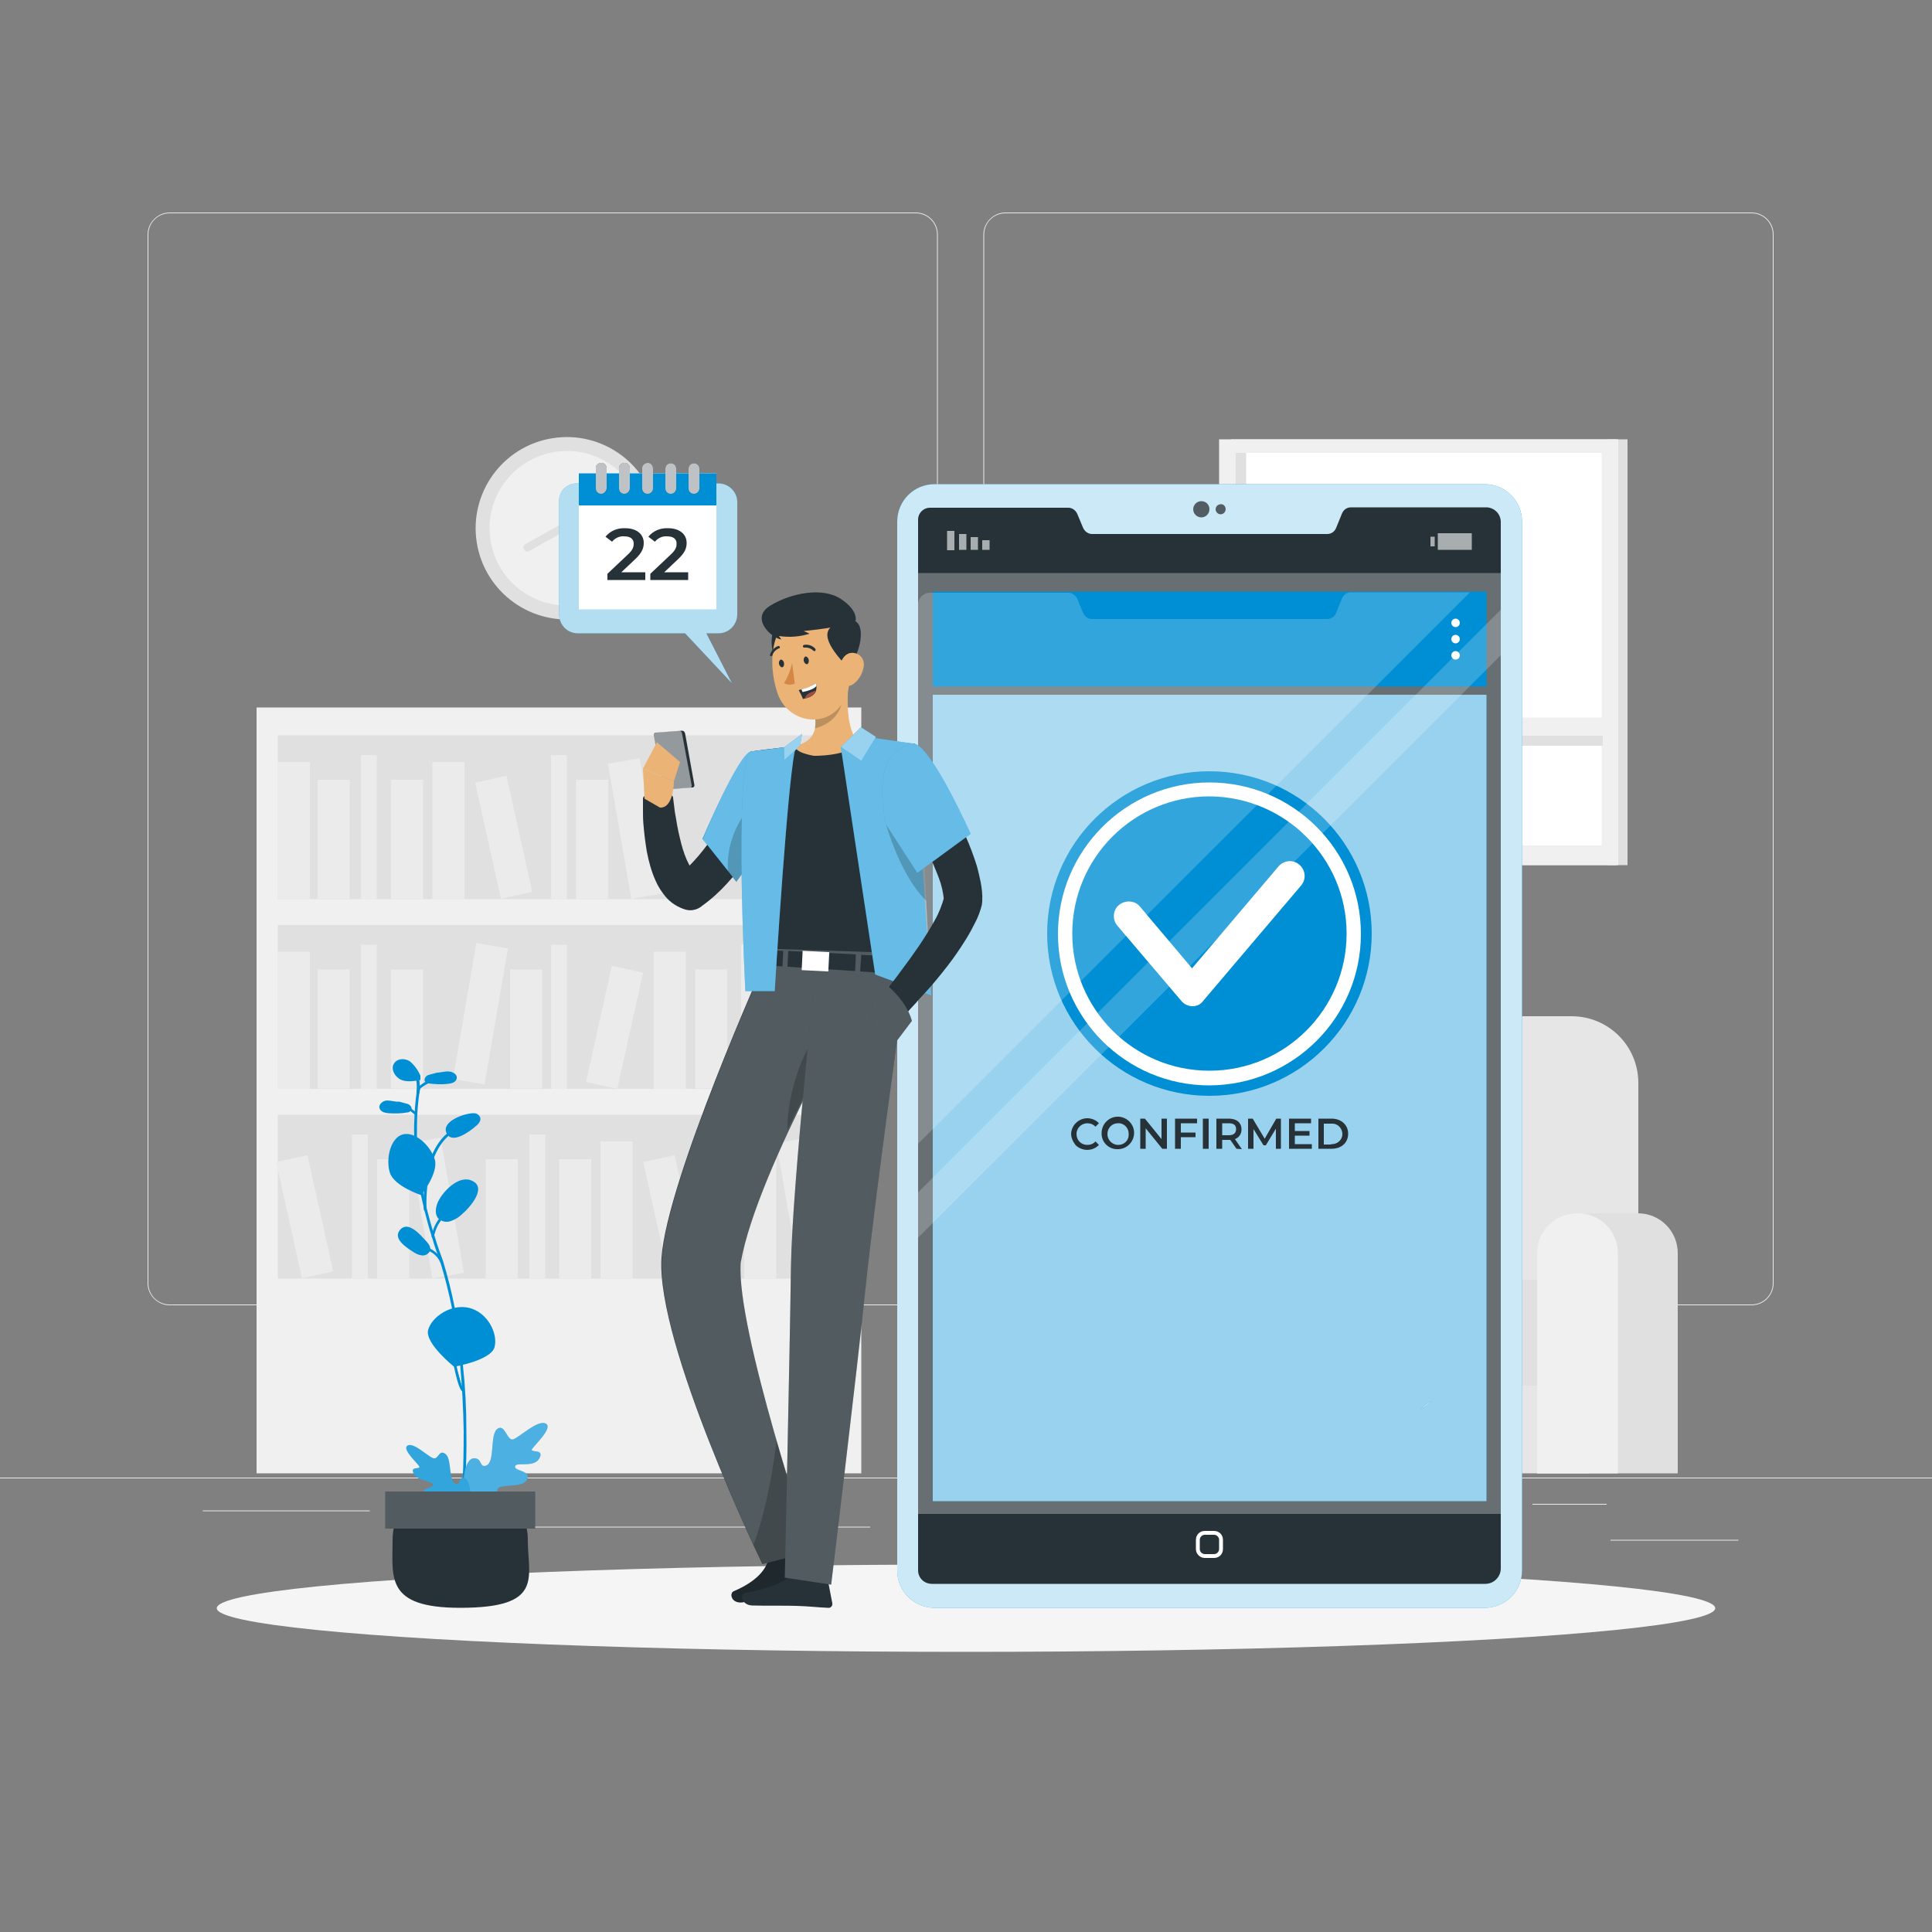 <?xml version="1.0" encoding="UTF-8"?>
<svg xmlns="http://www.w3.org/2000/svg" version="1.1" id="Layer_1" x="0" y="0" width="500" height="500" style="enable-background:new 0 0 500 500" xml:space="preserve">
  <rect width="100%" height="100%" fill="#808080" stroke="none"/>
  <style>.st0{fill:#ebebeb}.st1{fill:#e0e0e0}.st2{fill:#f0f0f0}.st3{fill:#fff}.st4{fill:#e6e6e6}.st5{fill:#f5f5f5}.st6{fill:#008fd5}.st9{fill:#263238}.st10{opacity:.2;fill:#fff;enable-background:new}.st12{opacity:.6}.st12,.st14,.st15{enable-background:new}.st14{opacity:.6;fill:#fff}.st15{opacity:.2}.st16{opacity:.7}.st18{opacity:.4;fill:#fff;enable-background:new}.st20{fill:#ebb376}</style>
  <g id="freepik--background-complete--inject-2">
    <path class="st0" d="M0 382.4h500v.2H0zM416.8 398.5h33.1v.2h-33.1zM322.5 401.2h8.7v.2h-8.7zM396.6 389.2h19.2v.2h-19.2zM52.5 390.9h43.2v.2H52.5zM104.6 390.9h6.3v.2h-6.3zM131.5 395.1h93.7v.2h-93.7zM237 337.8H43.9c-3.1 0-5.7-2.6-5.7-5.7V60.7c0-3.1 2.6-5.7 5.7-5.7H237c3.2 0 5.7 2.6 5.7 5.7v271.4c0 3.1-2.5 5.7-5.7 5.7zM43.9 55.2c-3 0-5.5 2.4-5.5 5.5v271.4c0 3 2.4 5.5 5.5 5.5H237c3 0 5.5-2.4 5.5-5.5V60.7c0-3-2.4-5.5-5.5-5.5H43.9zM453.3 337.8H260.2c-3.2 0-5.7-2.6-5.7-5.7V60.7c0-3.1 2.6-5.7 5.7-5.7h193.1c3.1 0 5.7 2.5 5.7 5.7v271.4c0 3.1-2.5 5.7-5.7 5.7zM260.2 55.2c-3 0-5.5 2.4-5.5 5.5v271.4c0 3 2.4 5.5 5.5 5.5h193.1c3 0 5.5-2.4 5.5-5.5V60.7c0-3-2.4-5.5-5.5-5.5H260.2z"></path>
    <path class="st1" d="M416 113.7h5.2v110.2H416z"></path>
    <path class="st1" d="M318.6 113.7h99.6v110.2h-99.6z"></path>
    <path class="st2" d="M315.5 113.7h103.3v110.2H315.5z"></path>
    <path class="st3" d="M319.8 117.2h94.7v101.6h-94.7z"></path>
    <path class="st1" d="M319.8 117.2h2.7v101.6h-2.7z"></path>
    <path class="st1" d="M322.3 190.3h92.5v2.7h-92.5z"></path>
    <path class="st2" d="M319.8 185.7H416v4.6h-96.2zM66.4 183.1h156.5v198.2H66.4z"></path>
    <path class="st1" d="M71.9 190.3h145.5v42.4H71.9z"></path>
    <path class="st0" d="M71.9 197.2h8.3v35.5h-8.3zM111.9 197.2h8.3v35.5h-8.3z"></path>
    <path transform="rotate(-9.782 164.426 214.435)" class="st0" d="M160.3 196.7h8.3v35.5h-8.3z"></path>
    <path class="st0" d="M82.2 201.8h8.3v30.8h-8.3zM101.2 201.8h8.3v30.8h-8.3zM149.1 201.8h8.3v30.8h-8.3z"></path>
    <path transform="rotate(-12.533 130.291 216.678)" class="st0" d="M126.2 201.3h8.3v30.8h-8.3z"></path>
    <path class="st0" d="M93.4 195.4h4.1v37.3h-4.1zM142.6 195.4h4.1v37.3h-4.1z"></path>
    <path class="st1" d="M71.9 239.4h145.5v42.4H71.9z"></path>
    <path class="st0" d="M209.1 246.3h8.3v35.5h-8.3zM169.2 246.3h8.3v35.5h-8.3z"></path>
    <path transform="rotate(-80.259 124.34 262.348)" class="st0" d="M106.5 258.2h35.7v8.3h-35.7z"></path>
    <path class="st0" d="M198.9 250.9h8.3v30.8h-8.3zM179.9 250.9h8.3v30.8h-8.3zM132 250.9h8.3v30.8H132z"></path>
    <path transform="rotate(-77.467 159.035 265.828)" class="st0" d="M143.6 261.7h30.8v8.3h-30.8z"></path>
    <path class="st0" d="M191.8 244.5h4.1v37.3h-4.1zM142.6 244.5h4.1v37.3h-4.1zM71.9 246.3h8.3v35.5h-8.3zM82.2 250.9h8.3v30.8h-8.3zM101.2 250.9h8.3v30.8h-8.3zM93.4 244.5h4.1v37.3h-4.1z"></path>
    <path class="st1" d="M71.9 288.5h145.5v42.4H71.9z"></path>
    <path class="st0" d="M155.4 295.4h8.3v35.5h-8.3z"></path>
    <path transform="rotate(-9.782 207.962 312.603)" class="st0" d="M203.9 294.9h8.3v35.5h-8.3z"></path>
    <path class="st0" d="M125.7 300h8.3v30.8h-8.3zM144.7 300h8.3v30.8h-8.3zM192.6 300h8.3v30.8h-8.3z"></path>
    <path transform="rotate(-12.533 173.827 314.852)" class="st0" d="M169.7 299.5h8.3v30.8h-8.3z"></path>
    <path class="st0" d="M137 293.6h4.1v37.3H137zM186.1 293.6h4.1v37.3h-4.1z"></path>
    <path transform="rotate(-9.782 112.913 312.6)" class="st0" d="M108.8 294.9h8.3v35.5h-8.3z"></path>
    <path class="st0" d="M97.6 300h8.3v30.8h-8.3z"></path>
    <path transform="rotate(-12.533 78.773 314.855)" class="st0" d="M74.7 299.5H83v30.8h-8.3z"></path>
    <path class="st0" d="M91.1 293.6h4.1v37.3h-4.1z"></path>
    <path class="st4" d="M318.5 263h88.2c9.6 0 17.3 7.7 17.3 17.3v68.9H301.2v-68.9c0-9.6 7.8-17.3 17.3-17.3z"></path>
    <path class="st1" d="M275.1 314h15.8c5.7 0 10.3 4.6 10.3 10.3v57h-36.4v-57c.1-5.7 4.7-10.3 10.3-10.3z"></path>
    <path class="st0" d="M275.1 314h.3c5.7 0 10.3 4.6 10.3 10.3v57h-20.9v-57c.1-5.7 4.7-10.3 10.3-10.3z"></path>
    <path class="st4" d="M290.2 355.1h121.1v26.2H290.2z"></path>
    <path class="st5" d="M290 331.2h116.8c5.8 0 10.5 4.7 10.5 10.5v6.5c0 5.8-4.7 10.5-10.5 10.5H290c-5.8 0-10.5-4.7-10.5-10.5v-6.5c0-5.8 4.7-10.5 10.5-10.5z"></path>
    <path class="st1" d="M392.1 331.2h14.5c5.8 0 10.5 4.7 10.5 10.5v6.5c0 5.8-4.7 10.5-10.5 10.5h-14.5c-5.8 0-10.5-4.7-10.5-10.5v-6.5c0-5.8 4.7-10.5 10.5-10.5z"></path>
    <path class="st1" d="M408.1 314h15.8c5.7 0 10.3 4.6 10.3 10.3v57h-36.4v-57c0-5.7 4.6-10.3 10.3-10.3z"></path>
    <path class="st2" d="M408.1 314h.3c5.7 0 10.3 4.6 10.3 10.3v57h-20.9v-57c0-5.7 4.6-10.3 10.3-10.3z"></path>
    <circle transform="rotate(-9.213 146.783 136.74)" class="st1" cx="146.7" cy="136.7" r="23.6"></circle>
    <circle transform="rotate(-9.213 146.783 136.74)" class="st2" cx="146.7" cy="136.7" r="20"></circle>
    <path class="st2" d="M145.8 150.5v-14l-9.3 5.2"></path>
    <path class="st1" d="M145.8 151.5c-.6 0-1-.4-1-1v-12.3l-7.8 4.4c-.5.3-1.1.1-1.4-.4-.3-.5-.1-1.1.4-1.4l9.3-5.2c.5-.3 1.1-.1 1.4.4.1.1.1.3.1.5v14c0 .5-.5 1-1 1z"></path>
  </g>
  <g id="freepik--Shadow--inject-2">
    <ellipse id="freepik--path--inject-2" class="st5" cx="250" cy="416.2" rx="193.9" ry="11.3"></ellipse>
  </g>
  <g id="freepik--Plant--inject-2">
    <path class="st6" d="M120 383.9c-.2 0-.3-.2-.3-.4 0-.1.1-.8.1-2 .1-1.9.2-5.7.2-10.9v-.2c-.1-5.8-.4-11.5-.9-17-.5-5.1-1.2-10-2.1-14.7-.8-4-1.8-8-3-11.9-.2-.6-.4-1.1-.6-1.7s-.3-.9-.5-1.4c-.4-1.2-.8-2.4-1.1-3.5-.8-2.4-1.4-4.8-2-7.1-.3-1.4-.6-2.7-.9-4-1-4.9-1.6-10-1.7-15-.1-2 0-4 .1-5.9.1-2 .3-4 .6-6 0-.1 0-.3.1-.4v-.2c0-.1 0-.2.1-.2.1-.1.4-.1.5 0 .1.1.1.2.1.4v.2l-.1.4c-.3 2-.5 3.9-.6 5.9-.1 1.9-.1 3.9-.1 5.8.1 5 .7 10 1.7 14.9.2 1.3.5 2.6.9 4 .6 2.3 1.2 4.6 2 7 .3 1.1.7 2.2 1.1 3.4.2.5.3.9.5 1.4s.4 1.1.6 1.7c1.2 3.9 2.2 8 3 12 .9 4.7 1.6 9.6 2.1 14.8.6 5.5.9 11.2.9 17v.3c.1 5.2-.1 9.1-.2 10.9-.1 1.3-.1 2-.1 2.1 0 .1-.2.3-.4.3z"></path>
    <path class="st6" d="M108.4 281.7c1.3-1.3 2.9-2.2 4.6-2.6"></path>
    <path class="st6" d="M108.4 282.1h-.2c-.2-.1-.3-.3-.2-.5 0 0 0-.1.1-.1 1.3-1.3 3-2.2 4.7-2.7.2-.1.4.1.5.2.1.2-.1.4-.3.5-.9.2-1.7.6-2.5 1-.7.4-1.4.9-2 1.5 0 .1-.1.1-.1.1zM107.6 288.6c-.1 0-.2 0-.2-.1l-2.5-2c-.2-.1-.2-.4-.1-.5.1-.1.4-.1.5 0l2.5 2c.1.1.1.4 0 .5 0 0-.1.1-.2.1zM112.1 320.4c-.2 0-.4-.2-.4-.4.1-.7.3-1.4.5-2 .6-1.6 1.6-3 2.8-4.1.1-.1.4-.1.5 0 .1.1.1.4 0 .5-.5.4-1 .9-1.4 1.5-.5.7-1 1.5-1.3 2.4-.2.6-.4 1.2-.5 1.8.2.1 0 .3-.2.3zM114.3 327c-.1 0-.3-.1-.3-.2-.7-1.6-2-2.8-3.7-3.3-.2-.1-.3-.3-.2-.5.1-.2.2-.3.4-.2 1.8.6 3.3 2 4.1 3.7.1.2 0 .4-.2.5h-.1zM119.8 359.7c-.8-.9-1.6-4.5-2-6.5-.1-.5-.2-.9-.2-1.1"></path>
    <path class="st6" d="M119.8 360.1c-.1 0-.2 0-.3-.1-.8-.9-1.5-3.9-2.1-6.7-.1-.5-.2-.9-.2-1.1 0-.2.1-.4.3-.4.2 0 .4.1.4.3.1.3.2.7.2 1.2.4 1.8 1.2 5.5 1.9 6.3.1.1.1.4 0 .5 0-.1-.1 0-.2 0zM110.1 313.4c-.2 0-.3-.1-.4-.3-.1-.6-1-14.8 6.8-20.4.2-.1.4-.1.5.1.1.2.1.4-.1.5-7.5 5.4-6.5 19.6-6.5 19.8.1.1 0 .3-.3.3z"></path>
    <path class="st6" d="M110.8 344.2c-.9 3.4 6.7 9.5 6.7 9.5s9.6-1.6 10.5-5.1-1.8-8.9-6.5-10.1-9.8 2.3-10.7 5.7zM100.9 303.5c1.1 3.5 8.1 5.8 8.1 5.8s4.6-5.8 3.5-9.3-5.1-7.3-8.3-6.4-4.4 6.4-3.3 9.9zM119.6 314.2c-.8.8-1.8 1.4-2.9 1.8-1.1.4-2.3.2-3.2-.6-1-1-.8-2.7-.3-4 1-2.6 5.1-7.1 8.5-6 4.8 1.6-.1 7.1-2.1 8.8zM110.2 321.1c.7.7 1.4 1.7 1.1 2.6-.4.8-1.2 1.3-2.1 1.2-.9-.1-1.7-.5-2.4-1-1.7-1.1-5.3-3.4-3.2-5.7s5.2 1.4 6.6 2.9zM122.7 288.1c.7 0 1.4.5 1.6 1.2.2.8-.5 1.6-1.1 2.1-1.6 1.4-6.4 5-7.7 1.7-1.2-3 5-5.1 7.2-5zM113.1 277.6c1 0 2-.4 3.1-.3s2.2.8 2 1.8-1.3 1.3-2.3 1.4c-1.6.2-3.3.1-4.9-.1-.4 0-.7-.2-1-.5-.4-.6.2-1.5.9-1.7.7-.2 1.4-.4 2.2-.6zM103.3 285.1c-1 .1-2.1-.3-3.1-.3s-2.2.9-2 1.9 1.3 1.3 2.3 1.4c1.6.1 3.3.1 4.9-.2.4 0 .7-.2 1-.5.4-.6-.2-1.5-.9-1.7-.8-.2-1.5-.4-2.2-.6zM108.1 283.1c-.2 0-.4-.2-.3-.4.2-2-.1-3.9-.4-4-.2-.1-.3-.3-.3-.5.1-.2.3-.3.5-.2 1.2.3 1.1 3.5 1 4.8-.1.2-.3.3-.5.3z"></path>
    <path class="st6" d="M108.8 278.4c-.6-1.4-1.5-2.7-2.7-3.7-1.3-.9-3.3-.8-4.1.5-1 1.4.2 3.5 1.7 4.2s3.4.4 5.1.1v-1.1zM121.1 396.3c-.3 0-.4-.2-.4-.4 2.5-13.1 9.9-18.9 10-18.9.2-.1.4-.1.5.1.1.2.1.4-.1.5-.1 0-7.3 5.6-9.7 18.5.1 0-.1.2-.3.2z"></path>
    <path class="st6" d="M128.9 379.6c-.2 0-.3-.1-.3-.2-.1-.2 0-.4.2-.5 1.3-.4 2.6-.4 3.9-.1.2 0 .3.2.3.4s-.2.3-.4.3c-1.2-.2-2.3-.2-3.5.1h-.2zM127.2 381.7c-.2 0-.3-.2-.4-.4-.1-3.2.8-6.4 2.5-9.1.1-.2.3-.2.5-.1s.2.3.1.5c-1.6 2.6-2.5 5.6-2.4 8.6.1.3-.1.5-.3.5zM124.6 386c-.1 0-.2 0-.3-.1-.1-.1-.1-.4 0-.5 1.3-1.3 3.3-1.8 5.1-1.2.2 0 .3.2.3.4s-.2.3-.4.3h-.1c-1.5-.4-3.2 0-4.3 1-.1.1-.2.1-.3.1zM123.2 389c-.1 0-.3-.1-.3-.2-.8-2-1.1-4.1-.8-6.2 0-.2.2-.3.4-.3s.3.2.3.4c-.3 2 0 4 .7 5.8.1.2 0 .4-.2.5h-.1z"></path>
    <path class="st6" d="M121.9 391.9c0 .1-.3.3.8.4 2.6.2 7.2.1 8.8-2.1 2.4-3.1-3.3-3-2.8-4.7s6.6-.2 7.7-2.6-3.3-2.1-3.1-3.4 4.9.5 6.3-2.1-2.6-1.3-1.9-2.4 5.6-5.6 3.5-6.6-6.8 3.6-8.4 4.1-2.1-4.2-4.1-2.7-.5 8.7-2.9 9.5c-1.8.6-.9-1.9-3.1-1.9-3.1 0-3.8 9.9-.8 14.5z"></path>
    <path class="st3" d="M121.9 391.9c0 .1-.3.3.8.4 2.6.2 7.2.1 8.8-2.1 2.4-3.1-3.3-3-2.8-4.7s6.6-.2 7.7-2.6-3.3-2.1-3.1-3.4 4.9.5 6.3-2.1-2.6-1.3-1.9-2.4 5.6-5.6 3.5-6.6-6.8 3.6-8.4 4.1-2.1-4.2-4.1-2.7-.5 8.7-2.9 9.5c-1.8.6-.9-1.9-3.1-1.9-3.1 0-3.8 9.9-.8 14.5z" style="opacity:.3"></path>
    <path class="st6" d="M120.8 396.6c-.2 0-.3-.1-.4-.3-1.9-6.8-5.5-12.9-10.5-17.8-.2-.1-.2-.4-.1-.5.1-.2.4-.2.5-.1h.1c5.1 5 8.8 11.3 10.7 18.2.1.2 0 .4-.3.5.1 0 .1 0 0 0z"></path>
    <path class="st6" d="M114.4 383.7H114.1c-1.3-.5-2.6-.7-4-.6-.2 0-.4-.1-.4-.4 0-.2.1-.4.3-.4 1.5-.1 2.9.1 4.3.6.2 0 .3.2.3.4.1.3 0 .5-.2.4zm.2-.7zM115.9 385.5c-.2 0-.4-.2-.4-.4.1-2.7-.7-5.3-2.1-7.6-.1-.2-.1-.4.1-.5.2-.1.4-.1.5.1 1.5 2.4 2.3 5.2 2.2 8 .1.3-.1.4-.3.4zM117.4 387.9c-.1 0-.2 0-.2-.1-1.1-.9-2.5-1.2-3.8-.8-.2.1-.4 0-.5-.2s0-.4.2-.5c1.6-.5 3.3-.1 4.5.9.1.1.2.4 0 .5 0 .2 0 .2-.2.2zM119.4 391.9h-.2c-.2-.1-.3-.3-.2-.5.6-1.6.8-3.4.6-5.1 0-.2.1-.4.3-.4.2 0 .4.1.4.3.3 1.9 0 3.8-.7 5.5.1.1 0 .2-.2.2z"></path>
    <path class="st6" d="M120.7 394.7c-2 .1-5.5-1.6-6.9-3.3s2.4-.8 2-2.2-5.1-.1-6.1-2.2 2.5-1.7 2.3-2.8-3.7-.7-4.9-2.8 1.9-1 1.4-1.9-4.6-4.5-3-5.4 5.4 3 6.7 3.3 1.4-2.4 3.1-1.1.7 7 2.6 7.7c1.4.5.7-2.1 2.3-1.5 2.7 1.1 1.3 12.2.5 12.2z"></path>
    <path class="st3" d="M120.7 394.7c-2 .1-5.5-1.6-6.9-3.3s2.4-.8 2-2.2-5.1-.1-6.1-2.2 2.5-1.7 2.3-2.8-3.7-.7-4.9-2.8 1.9-1 1.4-1.9-4.6-4.5-3-5.4 5.4 3 6.7 3.3 1.4-2.4 3.1-1.1.7 7 2.6 7.7c1.4.5.7-2.1 2.3-1.5 2.7 1.1 1.3 12.2.5 12.2z" style="opacity:.2"></path>
    <path class="st9" d="M136.6 398.6c0 9.7 4.3 17.5-17.5 17.5-19.4 0-17.5-7.8-17.5-17.5s7.8-12.4 17.5-12.4 17.5 2.7 17.5 12.4z"></path>
    <path class="st9" d="M99.7 386h38.8v9.6H99.7z"></path>
    <path class="st10" d="M99.7 386h38.8v9.6H99.7z"></path>
  </g>
  <path class="st6" d="M241.9 125.3h142.3c5.4 0 9.7 4.3 9.7 9.7v271.4c0 5.4-4.3 9.7-9.7 9.7H241.9c-5.4 0-9.7-4.3-9.7-9.7V135c0-5.4 4.3-9.7 9.7-9.7z"></path>
  <path d="M241.9 125.3h142.3c5.4 0 9.7 4.3 9.7 9.7v271.4c0 5.4-4.3 9.7-9.7 9.7H241.9c-5.4 0-9.7-4.3-9.7-9.7V135c0-5.4 4.3-9.7 9.7-9.7z" style="opacity:.8;fill:#fff;enable-background:new"></path>
  <path class="st12" d="M313 131.8c0 1.1-.9 2.1-2.1 2.1-1.1 0-2.1-.9-2.1-2.1 0-1.1.9-2.1 2.1-2.1 1.2 0 2.1.9 2.1 2.1zM317.2 131.8c0 .7-.6 1.3-1.3 1.3s-1.3-.6-1.3-1.3c0-.7.6-1.3 1.3-1.3.7-.1 1.3.5 1.3 1.3z"></path>
  <path class="st9" d="M388.4 135.1v270.8c0 2.2-1.8 4-4 4H241.2c-2 0-3.6-1.5-3.6-3.5V134.7c-.1-1.8 1.3-3.3 3.1-3.3h35.8c1 0 1.9.7 2.3 1.6l1.5 3.6c.4.9 1.3 1.6 2.3 1.6h60.9c1 0 1.9-.6 2.3-1.6l1.5-3.7c.4-1 1.3-1.6 2.3-1.6h35.3c2 .2 3.5 1.8 3.5 3.8z"></path>
  <path style="opacity:.3;fill:#fff;enable-background:new" d="M237.6 148.3h150.8v243.5H237.6z"></path>
  <path class="st6" d="M241.4 179.8h143.3v208.7H241.4z"></path>
  <path class="st14" d="M241.4 179.8h143.3v208.7H241.4z"></path>
  <path class="st3" d="M314.2 403.2h-2.4c-1.2 0-2.3-1-2.3-2.3v-2.4c0-1.3 1-2.3 2.3-2.3h2.4c1.3 0 2.3 1 2.3 2.3v2.4c0 1.3-1 2.3-2.3 2.3zm-2.4-6c-.7 0-1.3.6-1.3 1.3v2.4c0 .7.6 1.3 1.3 1.3h2.4c.7 0 1.3-.6 1.3-1.3v-2.4c0-.7-.6-1.3-1.3-1.3h-2.4z"></path>
  <circle class="st6" cx="313" cy="241.6" r="42"></circle>
  <path class="st3" d="M313 280.9c-21.7 0-39.2-17.6-39.2-39.2s17.6-39.2 39.2-39.2c21.7 0 39.2 17.6 39.2 39.2s-17.5 39.1-39.2 39.2zm0-74.8c-19.6 0-35.5 15.9-35.5 35.5s15.9 35.5 35.5 35.5 35.5-15.9 35.5-35.5c0-19.5-15.9-35.4-35.5-35.5z"></path>
  <path class="st3" d="M308.6 260.4c-1.1 0-2.2-.5-2.9-1.4l-16.5-19.4c-1.4-1.6-1.2-4.1.4-5.4s4.1-1.2 5.4.4l13.5 16 22.4-26.4c1.4-1.6 3.8-1.8 5.4-.4s1.8 3.8.4 5.4L311.4 259c-.6.9-1.6 1.4-2.8 1.4z"></path>
  <path class="st6" d="M241.4 153.1h143.3v24.6H241.4z"></path>
  <path class="st3" d="M377.8 161.2c0 .6-.5 1.1-1.1 1.1s-1.1-.5-1.1-1.1c0-.6.5-1.1 1.1-1.1s1.1.5 1.1 1.1zM377.8 165.4c0 .6-.5 1.1-1.1 1.1s-1.1-.5-1.1-1.1c0-.6.5-1.1 1.1-1.1s1.1.5 1.1 1.1zM377.8 169.6c0 .6-.5 1.1-1.1 1.1s-1.1-.5-1.1-1.1c0-.6.5-1.1 1.1-1.1s1.1.5 1.1 1.1z"></path>
  <path class="st9" d="M277.2 293.4c.1-2.3 2.1-4.1 4.4-4 1.1.1 2.1.5 2.8 1.3l-.9.9c-.5-.6-1.3-.9-2.1-.9-1.5 0-2.8 1.2-2.8 2.8s1.2 2.8 2.8 2.8c.8 0 1.6-.3 2.1-.9l.9.9c-1.6 1.7-4.3 1.7-6 .1-.7-.9-1.2-1.9-1.2-3zM285.1 293.4c-.1-2.3 1.7-4.3 4-4.4 2.3-.1 4.3 1.7 4.4 4 .1 2.3-1.7 4.3-4 4.4h-.2c-2.2.1-4.1-1.6-4.2-3.8v-.2zm7 0c0-1.5-1.2-2.8-2.8-2.7-1.5 0-2.7 1.2-2.7 2.8 0 1.5 1.2 2.8 2.8 2.8 1.5 0 2.7-1.1 2.7-2.6v-.3zM302 289.5v7.8h-1.2l-4.3-5.3v5.3h-1.4v-7.8h1.2l4.3 5.3v-5.3h1.4zM305.6 290.7v2.4h3.8v1.2h-3.8v3h-1.5v-7.8h5.7v1.2h-4.2zM311.3 289.5h1.5v7.8h-1.5v-7.8zM320 297.3l-1.6-2.3h-2.1v2.3h-1.5v-7.8h3.2c2 0 3.3 1 3.3 2.8 0 1.1-.6 2.1-1.7 2.5l1.8 2.6-1.4-.1zm-2-6.6h-1.7v3.1h1.7c1.3 0 1.9-.6 1.9-1.6s-.6-1.5-1.9-1.5zM330.2 297.3v-5.2l-2.6 4.3h-.6l-2.6-4.2v5.1H323v-7.8h1.2l3.1 5.2 3-5.2h1.2v7.8h-1.3zM339.5 296.1v1.2h-5.9v-7.8h5.7v1.2h-4.2v2h3.8v1.2h-3.8v2.2h4.4zM341.2 289.5h3.4c2.5 0 4.3 1.6 4.3 3.9s-1.7 3.9-4.3 3.9h-3.4v-7.8zm3.3 6.6c1.5.1 2.8-1 2.9-2.4.1-1.5-1-2.8-2.4-2.9h-2.4v5.4h1.9z"></path>
  <path class="st15" d="M345.8 363.2v-.1.1z"></path>
  <path class="st6" d="M370.6 362.7c-.9.8-1.9 1.5-3 2.1.8-1 1.8-1.8 3-2.1z"></path>
  <g class="st16">
    <path class="st3" d="M370.6 362.7c-.9.8-1.9 1.5-3 2.1.8-1 1.8-1.8 3-2.1z"></path>
  </g>
  <path class="st14" d="M254.2 139.8h1.9v2.5h-1.9zM251.2 139h1.9v3.3h-1.9zM248.2 138.2h1.9v4.1h-1.9zM245.1 137.4h1.9v5h-1.9zM370.2 138.9h1.1v2.5h-1.1zM372.1 138h8.8v4.3h-8.8z"></path>
  <path class="st10" d="M380.3 153.4 237.6 296V156.7c-.1-1.8 1.3-3.3 3.1-3.3h35.8c1 0 1.9.7 2.3 1.6l1.5 3.6c.4 1 1.3 1.6 2.3 1.6h60.9c1 0 1.9-.6 2.3-1.6l1.5-3.7c.4-1 1.3-1.6 2.3-1.6h30.7zM388.4 157.8v11.8L237.6 320.3v-11.7z"></path>
  <g id="freepik--speech-bubble--inject-2">
    <path class="st6" d="M149.3 125.1h36.6c2.7 0 4.9 2.2 4.9 4.8V159c0 2.7-2.2 4.9-4.8 4.9h-3.2l6.6 12.9-12.1-12.9h-27.8c-2.7 0-4.8-2.2-4.8-4.9v-29.1c-.2-2.6 1.9-4.8 4.6-4.8z"></path>
    <path d="M149.3 125.1h36.6c2.7 0 4.9 2.2 4.9 4.8V159c0 2.7-2.2 4.9-4.8 4.9h-3.2l6.6 12.9-12.1-12.9h-27.8c-2.7 0-4.8-2.2-4.8-4.9v-29.1c-.2-2.6 1.9-4.8 4.6-4.8z" style="opacity:.7;fill:#fff;enable-background:new"></path>
    <path class="st3" d="M149.8 122.5h35.6v35.2h-35.6z"></path>
    <path class="st6" d="M149.8 122.5h35.6v8.3h-35.6z"></path>
    <path class="st9" d="M155.6 127.8c-.8 0-1.4-.6-1.4-1.4v-5.1c-.1-.8.5-1.4 1.3-1.5.8-.1 1.4.5 1.5 1.3v5.3c-.1.7-.7 1.4-1.4 1.4zM161.6 127.8c-.8 0-1.4-.6-1.4-1.4v-5.1c-.1-.8.5-1.4 1.3-1.5.8-.1 1.4.5 1.5 1.3v5.3c0 .7-.7 1.4-1.4 1.4zM167.6 127.8c-.8 0-1.4-.6-1.4-1.4v-5.1c-.1-.8.5-1.4 1.3-1.5.8-.1 1.4.5 1.5 1.3v5.3c0 .7-.6 1.4-1.4 1.4zM173.6 127.8c-.8 0-1.4-.6-1.4-1.4v-5.1c0-.8.6-1.4 1.4-1.4.8 0 1.4.6 1.4 1.4v5.1c0 .7-.6 1.4-1.4 1.4zM179.6 127.8c-.8 0-1.4-.6-1.4-1.4v-5.1c0-.8.6-1.4 1.4-1.4.8 0 1.4.6 1.4 1.4v5.1c0 .7-.6 1.4-1.4 1.4z"></path>
    <g class="st16">
      <path class="st3" d="M155.6 127.8c-.8 0-1.4-.6-1.4-1.4v-5.1c-.1-.8.5-1.4 1.3-1.5.8-.1 1.4.5 1.5 1.3v5.3c-.1.7-.7 1.4-1.4 1.4zM161.6 127.8c-.8 0-1.4-.6-1.4-1.4v-5.1c-.1-.8.5-1.4 1.3-1.5.8-.1 1.4.5 1.5 1.3v5.3c0 .7-.7 1.4-1.4 1.4zM167.6 127.8c-.8 0-1.4-.6-1.4-1.4v-5.1c-.1-.8.5-1.4 1.3-1.5.8-.1 1.4.5 1.5 1.3v5.3c0 .7-.6 1.4-1.4 1.4zM173.6 127.8c-.8 0-1.4-.6-1.4-1.4v-5.1c0-.8.6-1.4 1.4-1.4.8 0 1.4.6 1.4 1.4v5.1c0 .7-.6 1.4-1.4 1.4zM179.6 127.8c-.8 0-1.4-.6-1.4-1.4v-5.1c0-.8.6-1.4 1.4-1.4.8 0 1.4.6 1.4 1.4v5.1c0 .7-.6 1.4-1.4 1.4z"></path>
    </g>
    <path class="st9" d="M167 148v2.1h-9.8v-1.6l5.3-5c1.3-1.2 1.5-2 1.5-2.8 0-1.2-.8-1.9-2.5-1.9-1.2-.1-2.4.5-3.1 1.4l-1.7-1.3c1.2-1.5 3.1-2.3 5.1-2.2 2.9 0 4.8 1.5 4.8 3.8 0 1.3-.4 2.5-2.2 4.2l-3.6 3.4h6.2zM178.1 148v2.1h-9.8v-1.6l5.3-5c1.3-1.2 1.5-2 1.5-2.8 0-1.2-.8-1.9-2.5-1.9-1.2-.1-2.4.5-3.1 1.4l-1.7-1.3c1.2-1.5 3.1-2.3 5.1-2.2 2.9 0 4.8 1.5 4.8 3.8 0 1.3-.4 2.5-2.2 4.2l-3.6 3.4h6.2z"></path>
  </g>
  <g id="freepik--Character--inject-2">
    <path class="st9" d="M202.4 207.7c-.7 1.4-1.3 2.5-2 3.8s-1.4 2.4-2.1 3.6c-1.5 2.4-3 4.7-4.7 6.9-1.7 2.3-3.5 4.5-5.4 6.6-2 2.2-4.2 4.2-6.6 5.9l-.1.1c-1.2.9-2.7 1.2-4.1.8-2-.6-3.9-1.8-5.2-3.4-1-1.2-1.9-2.6-2.5-4-1.1-2.4-1.8-5-2.3-7.6-.4-2.4-.7-4.8-.9-7.3-.1-1.2-.1-2.4-.1-3.6v-2.7c0-.3 0-.6.7-1 1.6-.8 3.4-1 5.1-.5l1.2.4c.7.2.8.5.8.8l.1.8.2 1.6c.1 1.1.3 2.1.5 3.2.3 2.1.8 4.2 1.3 6.2.5 1.9 1.1 3.7 2 5.4.3.6.7 1.2 1.2 1.7.4.4.5.3.4.3l-4.2.9c3.6-3.1 6.7-6.8 9.3-10.8 1.4-2 2.7-4.2 4-6.4l1.8-3.3c.6-1.1 1.2-2.3 1.7-3.3v-.1c1.3-2.8 4.7-4 7.5-2.7 2.8 1.3 4 4.7 2.6 7.5-.2.1-.2.1-.2.2zM199.4 403l6.8-4.7c.2-.2.5-.2.8 0l4.4 4.2c.4.4.4 1.1-.1 1.5-.1 0-.1.1-.2.1-2.4 1.6-3.7 2.3-6.6 4.4-1.8 1.3-9.5 5.9-12.4 6.2s-3.4-2.4-2.2-2.9c5.9-2.5 8.1-5.5 8.8-7.7.1-.5.4-.9.7-1.1z"></path>
    <path class="st15" d="m199.4 403 6.8-4.7c.2-.2.5-.2.8 0l4.4 4.2c.4.4.4 1.1-.1 1.5-.1 0-.1.1-.2.1-2.4 1.6-3.7 2.3-6.6 4.4-1.8 1.3-9.5 5.9-12.4 6.2s-3.4-2.4-2.2-2.9c5.9-2.5 8.1-5.5 8.8-7.7.1-.5.4-.9.7-1.1z"></path>
    <path class="st9" d="M198.1 248.5s-25.5 56.8-26.9 77c-1.5 22.2 26.1 79.3 26.1 79.3l12.6-3.3s-19.5-57.7-18.2-74.7c4.2-24.3 33.4-74.2 33.4-74.2l-27-4.1z"></path>
    <path class="st10" d="M201 372.9c4.5 15.5 8.9 28.6 8.9 28.6l-12.6 3.3s-.9-1.8-2.3-5c-6.6-14.4-25-56.1-23.7-74.3 1.4-20.2 26.9-77 26.9-77l27 4s-29.2 49.9-33.4 74.2c-.8 9 4.2 29.1 9.2 46.2z"></path>
    <path class="st15" d="M214.6 265.4c-6.6 3-11.1 18.8-10.8 27.1 4.6-9.9 9.7-19.6 13.7-27.1-.8-.5-2-.5-2.9 0zM209.9 401.5l-12.6 3.3s-.9-1.8-2.3-5c3.5-9.3 5.2-20.8 6-26.9 4.5 15.5 8.9 28.6 8.9 28.6z"></path>
    <path class="st9" d="m197.8 244.9 37.2 1.3s.2 12.2-2.6 21.3l-37-12.9 2.4-9.7z"></path>
    <path class="st10" d="m197.8 244.9 37.2 1.3s.2 12.2-2.6 21.3l-37-12.9 2.4-9.7z"></path>
    <path class="st9" d="m205.1 407.9 8.5.3c.3 0 .5.2.6.5l1.2 6.2c.1.5-.2 1.1-.8 1.2H214.3c-2.7-.1-4.7-.4-8.2-.5-2.1-.1-8.5 0-11.4-.1s-3.2-3-2-3.2c5.4-1 9.5-2.5 11.3-4 .2-.3.6-.5 1.1-.4z"></path>
    <path class="st9" d="M211.4 247.7s-6.4 59.5-6.7 80c-.3 22.4-1.6 80.6-1.6 80.6l12 1.8s6.7-55.1 8.9-76.8c2.6-24.8 9.7-75.1 9.7-75.1l-22.3-10.5z"></path>
    <path class="st10" d="M211.4 247.7s-6.4 59.5-6.7 80c-.3 22.4-1.6 80.6-1.6 80.6l12 1.8s6.7-55.1 8.9-76.8c2.6-24.8 9.7-75.1 9.7-75.1l-22.3-10.5z"></path>
    <path class="st9" d="m203.8 250.2 17.5 1.1.2-4.3-17.5-.9zM222.9 247.1l-.3 4.3 12 .8.2-4.5zM202.7 246.1l-5.1-.3-.7 4 5.6.3z"></path>
    <path transform="rotate(-87.07 211.019 248.725)" class="st3" d="M208.5 245.3h5v6.9h-5z"></path>
    <path class="st6" d="M194.3 194.5c-3.2.6-12.5 22.6-12.5 22.6l8.8 11.1 3.8-5.4-.1-28.3z"></path>
    <path class="st18" d="m194.3 194.5.1 14 .1 14.4-3.8 5.4-2.2-2.8-6.6-8.3c-.1-.1 9.2-22.1 12.4-22.7z"></path>
    <path class="st15" d="m194.3 208.5.1 14.4-3.8 5.4-2.2-2.8c-.6-8.3 3.7-14.4 5.9-17z"></path>
    <path class="st9" d="M179.7 203.1c.1.3-.1.6-.4.7h-.1l-6.8.5c-.4 0-.7-.3-.8-.6l-2.4-13.3c-.1-.4.1-.7.5-.8l6.8-.5c.4 0 .7.3.8.7l2.4 13.3z"></path>
    <path d="m176.5 189.8 2.5 13.4c.1.3-.1.6-.3.7h-.2l-5.8.4c-.4 0-1.1-.1-1.2-.5l-2.4-13.5c-.1-.4.6-.7 1-.8l5.8-.4c.3.1.6.4.6.7z" style="opacity:.5;fill:#fff;enable-background:new"></path>
    <path class="st9" d="M194.3 194.5s24.1-3.7 42.5-2c0 0-4.6 35.6-2.2 54.2l-36.2-1.2c0-.1-8.2-31.1-4.1-51z"></path>
    <path class="st20" d="M222.4 192.3c-3.1 3.5-11.8 3.3-11.8 3.3s-5.5-.9-4.5-2.6c3.1-.9 4.4-2.5 4.8-4.4.2-1.2.2-2.4-.1-3.6-.1-.7-.3-1.3-.5-2l9.6-9c-.7 5.3-1.3 15 2.5 18.3z"></path>
    <path class="st15" d="M218.1 179.2c.3 6.4-4.7 8.7-7.2 9.3.2-1.2.2-2.4-.1-3.6l7.3-5.7z"></path>
    <path class="st6" d="m222.2 190.4-4.6 2.9 8.9 58.9 14.5 5.4-4.3-65.1z"></path>
    <path class="st18" d="m241 257.6-14.5-5.4-8.9-58.9 4.6-2.9 14.6 2.1.4 5.6.8 9 .9 10.8.8 15.2z"></path>
    <path class="st6" d="m217.6 193.3 5.2-5.1 3.9 2.5-3.8 6.2z"></path>
    <path class="st14" d="m217.6 193.3 5.2-5.1 3.9 2.5-3.8 6.2z"></path>
    <path class="st6" d="M206.1 193c-2 3.6-5.6 63.5-5.6 63.5h-7.6s-3-57.5 1.3-62l11.9-1.5z"></path>
    <path class="st18" d="M206.1 193c-2 3.6-5.6 63.5-5.6 63.5h-7.6s-3-57.5 1.3-62l11.9-1.5z"></path>
    <path class="st6" d="m207.6 189.9-4.7 3.5.1 3.3 4-3.6z"></path>
    <path class="st14" d="m207.6 189.9-4.7 3.5.1 3.3 4-3.6z"></path>
    <path class="st15" d="m238 207.1.9 10.8c-3.9-5.4-2.8-14.2-2.8-14.2s.8 1.4 1.9 3.4z"></path>
    <path class="st9" d="M206.6 163.6c3.1 1.6 2.2 5-3.7 10.9-3-3.1-4.2-9.7-2.3-11.6s3.3-.8 6 .7z"></path>
    <path class="st20" d="M219.5 167.5c.5 7 1.1 11.1-1.9 15.1-4.6 6.1-13.6 4-16.2-2.7-2.3-6.1-2.7-16.5 3.7-20.2 4.6-2.6 10.5-1.1 13.1 3.5.7 1.3 1.2 2.8 1.3 4.3z"></path>
    <path class="st9" d="M209.3 170.8c.1.6-.2 1.1-.5 1.1s-.7-.4-.8-.9.2-1.1.5-1.1.7.3.8.9zM202.9 171.6c.1.6-.2 1.1-.5 1.1s-.7-.4-.8-.9.2-1.1.5-1.1.7.3.8.9z"></path>
    <path d="M205 171.6c-.4 1.8-1.1 3.6-2.1 5.2.9.5 1.9.5 2.8.1l-.7-5.3z" style="fill:#d58745"></path>
    <path class="st9" d="M210.8 168.5c.1 0 .1 0 .2-.1s.1-.3 0-.5c-.7-.8-1.8-1.2-2.9-1-.2 0-.3.2-.3.4s.2.3.4.3c.8-.1 1.7.2 2.3.8.1.1.2.1.3.1zM199.6 169.8c.1 0 .2-.1.3-.2.2-.8.9-1.5 1.7-1.8.2 0 .3-.2.2-.4-.1-.2-.2-.3-.4-.2-1 .3-1.8 1.2-2.1 2.2-.1.2 0 .4.2.4h.1zM215.9 161.7c-3.1 1.6-2.3 5 3.5 11 3.1-3 4.4-9.6 2.5-11.5s-3.3-.9-6 .5z"></path>
    <path class="st20" d="M223.5 172.6c-.3 1.8-1.2 3.3-2.6 4.4-1.9 1.4-3.7-.1-3.8-2.4-.1-2 .7-5.1 2.9-5.6 1.6-.3 3.2.7 3.5 2.3.1.5.1.9 0 1.3z"></path>
    <path class="st9" d="M221.4 160.7s.9-2.6-3.8-5.7-12.7-1.6-18.2 1.7.4 8.5 2.8 8.8l-.6-.9c2.7.4 5.4.2 7.9-.6l-1.5-.7c.1 0 10.2-.9 13.4-2.6zM206.7 178.6c.4.7.8 1.5 1.1 2.3l.4-.1c2-.4 2.8-1.3 3-2.1.1-.4.1-.8.1-1.2 0-.2-.1-.5-.2-.7-1.1.8-2.4 1.4-3.7 1.6l-.7.2z"></path>
    <path class="st3" d="m207.4 178.4.3.7c1.9-.4 3.1-.9 3.6-1.6 0-.2-.1-.5-.2-.7-1.1.8-2.4 1.3-3.7 1.6z"></path>
    <path d="M208.2 180.8c2-.4 2.8-1.3 3-2.1-.7.2-1.5.5-2.1.9-.4.3-.7.7-.9 1.2z" style="fill:#a24e3f"></path>
    <path class="st9" d="M242.6 202.3c1.4 2.4 2.6 4.6 3.9 6.9s2.4 4.7 3.4 7.2c1.1 2.5 2.1 5.1 2.9 7.7.4 1.4.7 2.8 1 4.2.3 1.6.5 3.3.4 4.9v.1c0 .3-.1.6-.1.9-.4 1.6-1 3.2-1.8 4.7-.7 1.4-1.4 2.7-2.2 4-1.5 2.4-3.1 4.8-4.9 7.1-1.7 2.2-3.5 4.4-5.4 6.5-.9 1-1.9 2-2.8 3.1l-1.4 1.5-.7.8c-.2.3-.5.5-1.3.3-1.9-.5-3.5-1.8-4.3-3.6l-.3-.7c-.3-.7-.1-1 .1-1.2l.6-.8 1.2-1.6c.8-1 1.6-2.1 2.4-3.2 1.6-2.1 3.1-4.2 4.6-6.4 1.4-2.1 2.8-4.3 4-6.5 1.1-1.9 1.9-4 2.5-6.2l-.1 1c-.2-2-.6-3.9-1.3-5.7-.8-2.1-1.7-4.3-2.7-6.4s-2.2-4.3-3.4-6.4-2.4-4.3-3.7-6.2v-.1c-1.7-2.6-.9-6.1 1.7-7.7s6.1-.9 7.7 1.7v.1z"></path>
    <path class="st15" d="M239.7 233.1c-6.8-6.6-10.4-19.8-10.4-19.8.6-5 3.8-11.2 7.9-15.2l.8 9 .9 10.8.8 15.2z"></path>
    <path class="st6" d="M236.8 192.5c4.6 1.4 14.4 23.3 14.4 23.3l-13.8 10.1-8.1-12.5s-2.2-9.3 0-15c1.1-3.3 4-5.6 7.5-5.9z"></path>
    <path class="st18" d="M236.8 192.5c4.6 1.4 14.4 23.3 14.4 23.3l-13.8 10.1-8.1-12.5s-2.2-9.3 0-15c1.1-3.3 4-5.6 7.5-5.9z"></path>
    <path class="st20" d="m166.8 206.7-.4-7.8 8 3.3s0 7-3.6 6.8l-4-2.3z"></path>
    <path class="st20" d="m170 192.1 6 5.1-1.6 5-8-3.3z"></path>
    <path class="st9" d="M228.3 254s6 4.1 7.7 10.2l-7.7 10.2s-6.2-13 0-20.4z"></path>
    <path class="st10" d="M228.3 254s6 4.1 7.7 10.2l-7.7 10.2s-6.2-13 0-20.4z"></path>
  </g>
</svg>
